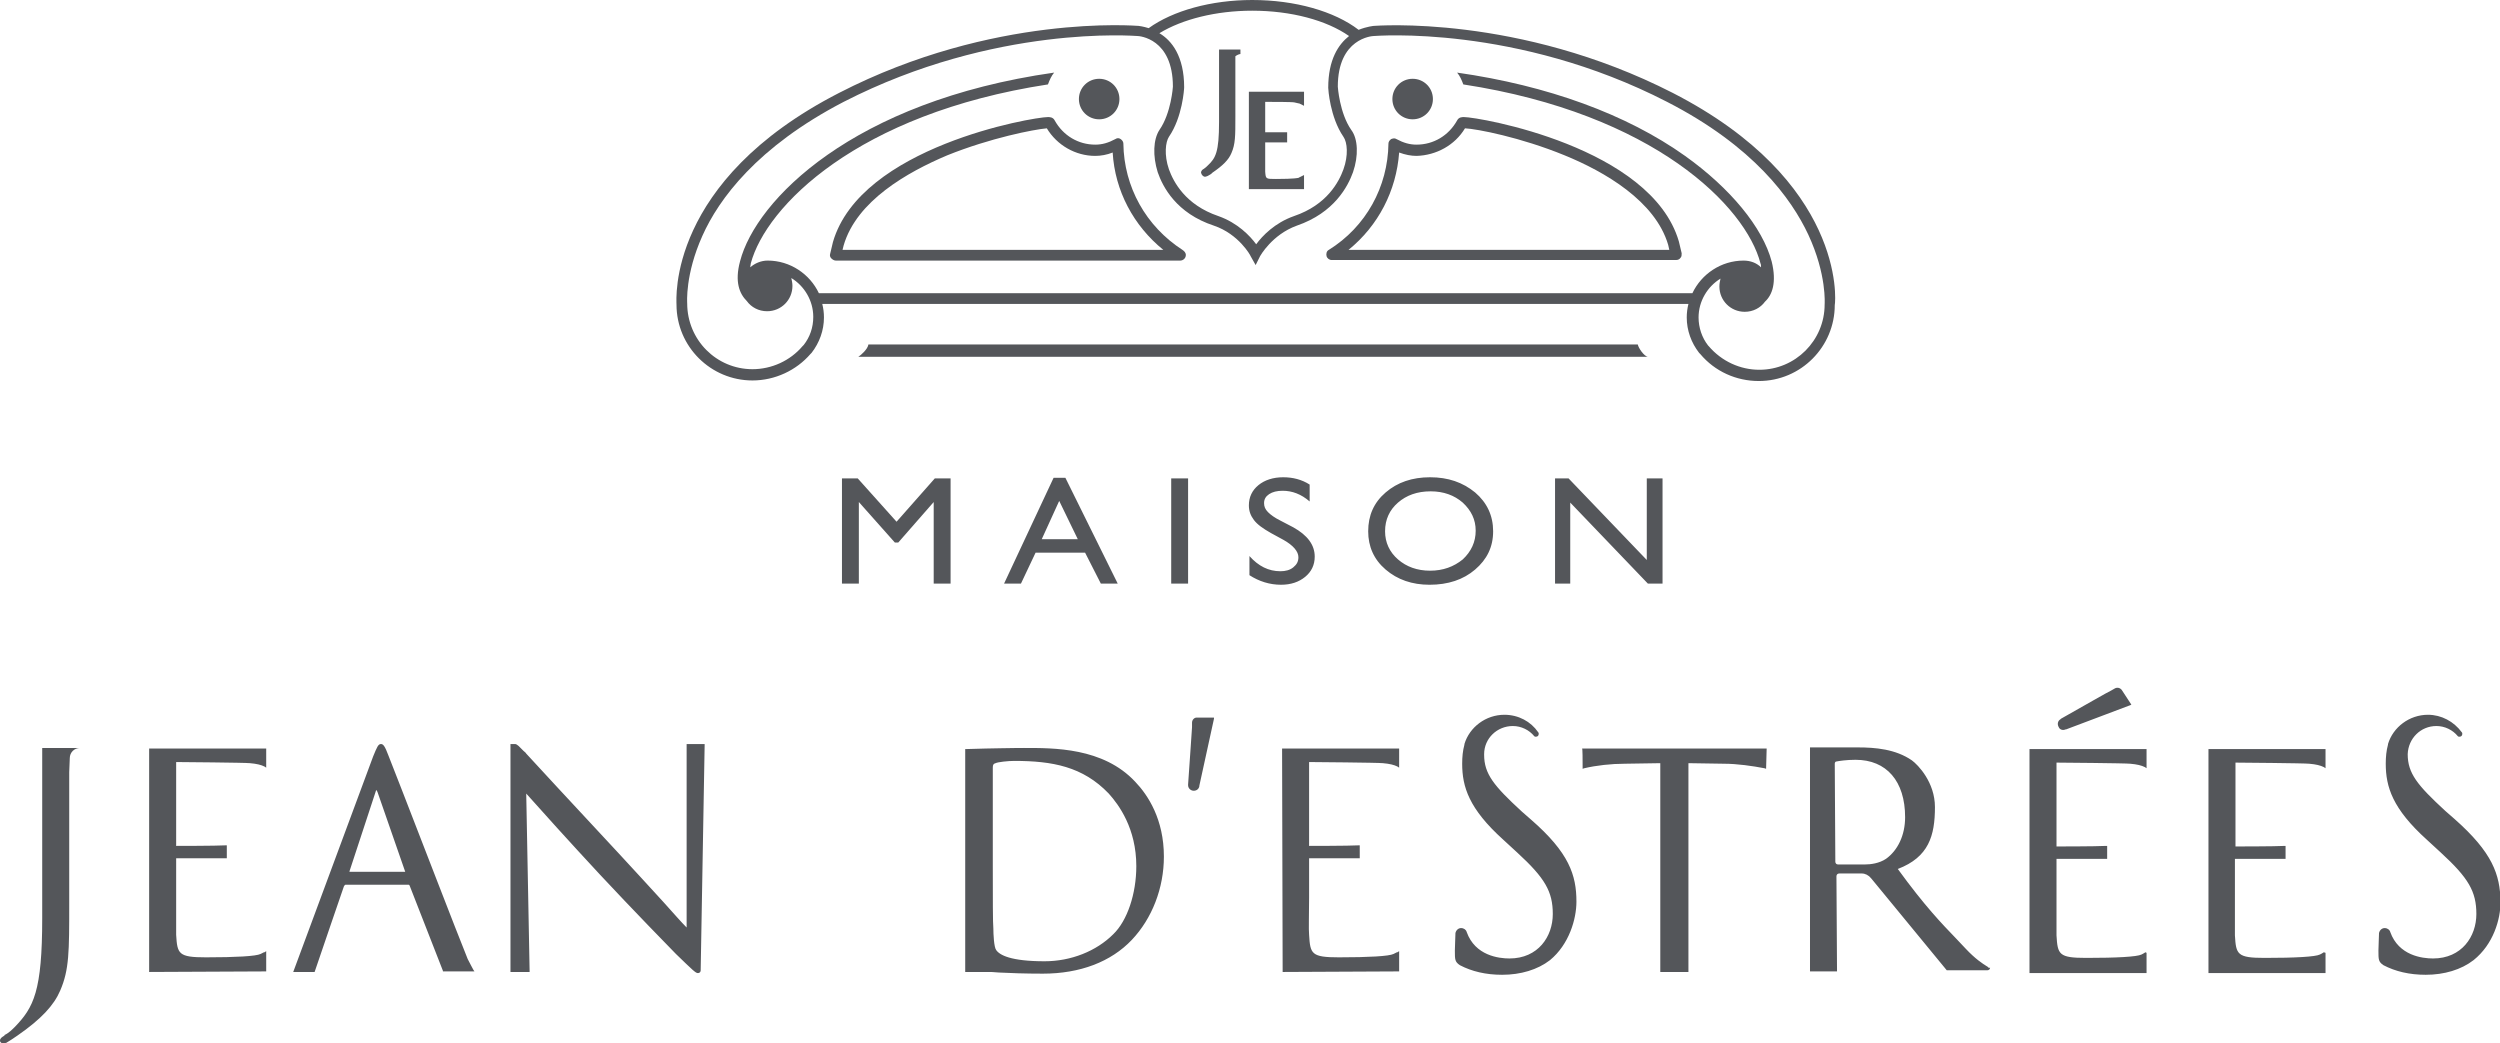 <svg xmlns="http://www.w3.org/2000/svg" xml:space="preserve" id="Calque_1" x="0" y="0" style="enable-background:new 0 0 444.2 185.4" version="1.1" viewBox="0 0 444.2 185.4"><style type="text/css">.st0{fill:#54565a}</style><path d="M166.1 85h2.8v18.7h-3V89.2l-6.3 7.2h-.6l-6.4-7.2v14.5h-3V85h2.8l6.9 7.7zM187.2 84.9h2.1l9.3 18.8h-3l-2.8-5.5H184l-2.6 5.5h-3l8.8-18.8zm4.3 10.9-3.3-6.8-3.1 6.8h6.4zM208.1 85h3v18.7h-3z" class="st0"/><g><path d="m228 95.9-2.2-1.2c-1.4-.8-2.4-1.5-3-2.3-.6-.8-.9-1.6-.9-2.6 0-1.5.6-2.7 1.7-3.6 1.1-.9 2.6-1.4 4.4-1.4 1.7 0 3.3.4 4.7 1.3v3c-1.5-1.3-3.1-1.9-4.8-1.9-1 0-1.8.2-2.4.6-.6.4-.9.9-.9 1.6 0 .6.2 1.1.7 1.6.5.5 1.2 1 2.2 1.5l2.3 1.2c2.5 1.4 3.8 3.1 3.8 5.2 0 1.5-.6 2.7-1.7 3.6-1.1.9-2.5 1.4-4.3 1.4-2 0-3.9-.6-5.6-1.7v-3.4c1.6 1.8 3.4 2.7 5.5 2.7.9 0 1.7-.2 2.3-.7.6-.5.9-1 .9-1.8 0-1-.9-2.1-2.7-3.1M254.1 84.8c3.2 0 5.8.9 8 2.7 2.1 1.8 3.2 4.1 3.2 6.9 0 2.8-1.1 5-3.2 6.8-2.1 1.8-4.8 2.7-8.1 2.7-3.1 0-5.7-.9-7.8-2.7-2.1-1.8-3.1-4.1-3.1-6.8 0-2.8 1-5.1 3.1-6.9 2.1-1.8 4.7-2.7 7.9-2.7m.1 2.5c-2.4 0-4.3.7-5.8 2s-2.3 3-2.3 5.1c0 2 .8 3.7 2.3 5 1.5 1.3 3.4 2 5.7 2 2.3 0 4.2-.7 5.8-2 1.5-1.4 2.3-3.1 2.3-5.1 0-2-.8-3.6-2.3-5-1.5-1.3-3.4-2-5.7-2M292.6 85h2.8v18.7h-2.6L279 89.3v14.4h-2.7V85h2.4l13.9 14.5zM381.2 169.2c-.3.2-.5.3-.7.4-.8.4-4.4.6-9.8.6-4.9 0-5.1-.6-5.3-4V152.6h9V150.3h-.2c-1.8.1-8.8.1-8.8.1v-14.9c.6 0 12.3.1 13.1.2 1.2.1 2 .3 2.6.6l.3.2v-3.4h-20.8v39.8h20.8v-3.6l-.2-.1zM412.9 169.2c-.3.2-.5.3-.7.4-.8.4-4.4.6-9.8.6-4.9 0-5.1-.6-5.3-4V152.6h9V150.3h-.1c-1.8.1-8.8.1-8.8.1v-14.9c.6 0 12.3.1 13.1.2 1.2.1 2 .3 2.6.6l.3.2v-3.4h-20.8v39.8h20.8v-3.6l-.3-.1zM211.8 128.4v.8c0 .3-.4 5.7-.7 10.2v.1c0 .6.5 1 1 1s.9-.3 1-.8v-.1c1.1-5 2.6-11.9 2.6-11.9v-.2h-3.1c-.4 0-.8.4-.8.9M367 129.6h.1c4.8-1.8 11.4-4.3 11.4-4.3l.2-.1-1.7-2.6c-.3-.4-.8-.5-1.2-.3l-.7.4c-.3.1-5 2.8-8.9 5l-.1.1c-.5.3-.6.9-.3 1.4.2.5.8.6 1.2.4M7.5 132.9V163.1c0 13-1.5 15.9-4.9 19.4-.4.4-1.1 1.1-1.8 1.4v.1c-.5.3-.8.5-.8.9 0 .3.3.5.6.5.2 0 .3-.1.5-.1.5-.3 1.3-.8 2-1.3 4.2-2.9 6.5-5.4 7.6-8 1.6-3.7 1.6-6.9 1.6-15.4v-23.4l.1-2.5c0-1 .8-1.8 1.8-1.8H7.5zM83.1 170.4c-2.3-5.7-8.1-20.8-11.6-29.8l-2.5-6.4c-.6-1.6-.9-2-1.3-2-.5 0-.7.5-1.4 2.2l-14.2 38.3h3.8l2.9-8.5 2.3-6.7c.1-.2.2-.3.3-.3h11.1c.2 0 .2 0 .3.2l5.9 15.1v.1h5.6l-.2-.3c-.1-.2-.5-.9-1-1.9M72 154.9h-9.9v-.1l4.6-14c.1-.3.1-.4.2-.4 0 0 .1.1.2.4l4.9 14.1zM181.9 132.9h-1c-2.2 0-4.4.1-5.8.1-.6 0-3.6.1-3.6.1v39.6h4c.4 0 1.1 0 2 .1 1.9.1 4.7.2 7.8.2 6.6 0 12.1-2.1 15.8-6 3.6-3.8 5.7-9.2 5.7-14.8 0-6.6-2.8-10.9-5.1-13.3-5.7-6.1-14.5-6-19.8-6m15.9 33.1c-3 3-7.5 4.8-12.2 4.8-6 0-8-1.1-8.6-2-.4-.5-.5-2.9-.5-3.8-.1-.9-.1-5.5-.1-11.2v-17.4c0-.5.1-.7.5-.8.4-.2 2.2-.4 3.3-.4 6.8 0 12.2 1 16.8 5.8 1.8 2 4.9 6.2 4.9 12.9 0 4.9-1.6 9.7-4.1 12.1M227.9 172.5v.2h.2l20.3-.1h.2V169l-.3.2h-.1l-.6.3c-.8.4-4.4.6-9.7.6-4.9 0-5.1-.6-5.3-4-.1-.8 0-4.1 0-6.6v-7h9V150.2h-.2c-1.8.1-8.8.1-8.8.1v-14.9c.6 0 12.3.1 13.1.2 1.2.1 2 .3 2.6.6l.3.2V133h-20.8l.1 39.5zM26.5 172.7l20.8-.1V169l-.3.2h-.1l-.6.3c-.8.4-4.4.6-9.7.6-4.9 0-5.1-.6-5.3-4V152.5h9V150.2h-.2c-1.8.1-8.8.1-8.8.1v-14.9c.6 0 12.3.1 13.1.2 1.2.1 2 .3 2.6.6l.3.2V133H26.5v39.7zM122 132.2v32.6c-.9-.9-2.3-2.5-4.1-4.5-2.3-2.5-5.2-5.7-7.9-8.6-8-8.6-15.7-16.9-16.5-17.8-.1-.2-.3-.3-.5-.5-.7-.7-1.1-1.2-1.5-1.2h-.8v40.5H94.1v-.2l-.6-31.5c2.4 2.7 7.8 8.7 13.1 14.4 5.4 5.8 12.9 13.5 13.5 14.1 3 2.9 3.5 3.4 3.9 3.4.3 0 .5-.2.5-.5v-.2l.7-39.8v-.2H122zM280.1 160.2c0-4.7-1.3-8.7-8.1-14.6l-1.6-1.4c-5-4.6-6.7-6.7-6.7-10.1v-.1c0-2.8 2.3-5 5.1-5 1.5 0 2.9.7 3.8 1.8.1.1.2.1.3.1.3 0 .5-.2.5-.5 0-.1 0-.2-.1-.3-1.3-1.9-3.5-3.1-6-3.1-3.3 0-6.2 2.2-7.1 5.2v.1c-.3 1.1-.4 2.2-.4 3.4 0 4.1 1.2 8 7.3 13.5l2.5 2.3c4.9 4.5 6.3 6.9 6.3 10.9s-2.6 7.9-7.7 7.9c-1.9 0-6.1-.5-7.6-4.7-.1-.4-.5-.7-1-.7s-.9.4-1 .9v.1c0 .9-.1 1.9-.1 3 0 1.6 0 2 .9 2.6 2.1 1.1 4.6 1.7 7.5 1.7 3.3 0 6.3-.9 8.5-2.6 3.4-2.8 4.7-7.3 4.7-10.4M436.1 145.5l-1.6-1.4c-5-4.6-6.7-6.7-6.7-10.1.1-2.8 2.3-5 5.1-5 1.5 0 2.9.7 3.8 1.8.1.1.2.1.3.1.3 0 .5-.2.5-.5 0-.1 0-.2-.1-.3-1.4-1.9-3.6-3.1-6-3.1-3.3 0-6.2 2.2-7.1 5.2v.1c-.3 1.1-.4 2.2-.4 3.4 0 4.1 1.2 8 7.3 13.5l2.5 2.3c4.9 4.5 6.3 6.9 6.3 10.9s-2.6 7.9-7.7 7.9c-1.9 0-6.1-.5-7.6-4.7-.1-.4-.5-.7-1-.7s-.9.4-1 .9v.1c0 .9-.1 1.9-.1 3 0 1.6 0 2 .9 2.6 2.1 1.1 4.6 1.7 7.5 1.7 3.3 0 6.3-.9 8.5-2.6 3.5-2.8 4.8-7.2 4.8-10.4-.1-4.8-1.4-8.7-8.2-14.7M281.2 136.3v.3l.3-.1c2.1-.5 4.8-.8 7.2-.8l6.3-.1v37.1h5v-37.1l6.3.1c2.4 0 5.1.4 7.2.8l.3.1.1-3.6h-32.8c.1-.1.1 2.2.1 3.3M353.2 171.8c-1-.6-2.3-1.5-3.9-3.2l-1.7-1.8c-2.6-2.7-5.6-5.8-10.4-12.4 5.5-2.1 6.6-5.9 6.6-11 0-4.4-3-7.5-4.1-8.3-2.9-2-6.5-2.3-9.6-2.3h-8.5v39.8h4.8v-.3l-.1-16.4v-.2c0-.3.2-.5.5-.5h4c.6 0 1.2.3 1.6.8l.1.1 13.4 16.3h7.2c.3 0 .5-.2.5-.5-.2.2-.3 0-.4-.1zm-18.1-19.2c-1.2.8-2.7 1-3.8 1h-4.7c-.3 0-.5-.2-.5-.5v-.2l-.1-17.2c0-.2.1-.4.3-.4.5-.1 1.8-.3 3.4-.3 5.5 0 8.8 3.8 8.8 10.2 0 3.2-1.3 5.9-3.4 7.4M214.1 31.4c.2 0 .3-.1.4-.1.2-.1.4-.2.7-.4l.2-.2c1.9-1.3 2.9-2.3 3.4-3.5.7-1.6.7-3 .7-6.5V10c.1-.1.6-.4.9-.4v-.8h-3.8v12.9c0 5.3-.6 6.4-2 7.7-.2.2-.4.4-.7.6-.2.1-.5.3-.5.7.1.4.4.7.7.7M231.7 31.1l-.8.4c-.1 0-.1.1-.2.1 0 0-.6.2-4 .2-1.8 0-1.8 0-1.9-1.3v-5.2h3.9v-1.8h-3.9v-5.4c1.3 0 4.9 0 5.2.1.5.1.8.2.9.2l.8.4v-2.5h-9.8v17.3h9.8v-2.5zM210.1 44.4c-6.5-4.2-10.4-11.2-10.5-18.9 0-.3-.2-.6-.5-.8-.3-.2-.6-.2-.9 0-1.3.7-2.4 1-3.6 1-3 0-5.7-1.6-7.2-4.3-.3-.6-.9-.6-1.2-.6-2.7 0-33.3 5.3-38.2 22.2l-.5 2.1c-.1.3 0 .6.2.8.2.2.5.4.8.4h61.2c.5 0 1-.4 1-1 0-.4-.3-.7-.6-.9m-60.4 0 .2-.8c2.3-7.9 11.3-13 18.4-16 7.7-3.1 15.4-4.6 17.7-4.8 1.8 3 5.1 4.9 8.6 4.9 1 0 2.1-.2 3.1-.6.4 6.8 3.7 13 9 17.3h-57zM195.3 21.2c2 0 3.6-1.6 3.6-3.6s-1.6-3.6-3.6-3.6-3.6 1.6-3.6 3.6 1.6 3.6 3.6 3.6M251 21.2c2 0 3.6-1.6 3.6-3.6S253 14 251 14s-3.6 1.6-3.6 3.6 1.6 3.6 3.6 3.6" class="st0"/><path d="M297.2 16.5c-27.4-14-52.9-11.9-53.1-11.9 0 0-1.2.1-2.7.7C237.1 2 230.1 0 222.5 0c-7.3 0-14.1 1.9-18.4 5-1-.3-1.7-.4-1.8-.4-.3 0-25.8-2.2-53.2 11.9-30.6 15.7-28.9 36.8-28.9 37.6 0 7.5 6.1 13.5 13.5 13.5 4 0 7.8-1.8 10.3-4.7l.2-.2c1.4-1.8 2.2-4 2.2-6.3 0-.8-.1-1.6-.3-2.4H300c-.2.8-.3 1.6-.3 2.4 0 2.3.8 4.5 2.2 6.3l.2.2c2.6 3.1 6.4 4.8 10.4 4.8 7.5 0 13.5-6.1 13.5-13.5.2-.9 1.8-22-28.8-37.7M222.5 1.9c6.9 0 13.2 1.7 17.2 4.5-1.9 1.5-3.7 4.2-3.7 9.2 0 .2.3 5.2 2.7 8.7.7 1 .9 3.3 0 5.8-.8 2.2-2.9 6.3-8.8 8.3-3.4 1.2-5.6 3.5-6.7 5-1.1-1.5-3.3-3.8-6.7-5-5.9-2-8-6.1-8.8-8.3-.9-2.6-.6-4.9 0-5.8 2.4-3.5 2.7-8.5 2.7-8.8 0-5.5-2.2-8.3-4.4-9.6 4.1-2.5 10.1-4 16.5-4m101.7 52.2c0 6.4-5.2 11.6-11.6 11.6-3.4 0-6.7-1.5-9-4.2l-.1-.1c-1.1-1.4-1.7-3.2-1.7-5 0-2.9 1.6-5.5 3.9-6.9-.1.4-.2.9-.2 1.4 0 2.5 2 4.5 4.5 4.5 1.5 0 2.8-.7 3.6-1.8 1.3-1.2 2.1-3.4 1.2-7.1-1.6-6.1-7.4-13.1-15.4-18.8-10.4-7.4-24.4-12.5-40.5-14.8.5.6.8 1.3 1.1 2.1 33.9 5.2 50.2 21.7 52.8 31.8.1.2.1.5.1.7-.8-.8-1.9-1.2-3.1-1.2-4 0-7.5 2.4-9.1 5.8H145.5c-1.6-3.4-5.1-5.8-9.1-5.8-1.2 0-2.3.5-3.1 1.2 0-.2.1-.5.1-.7 2.7-10.1 18.9-26.6 52.8-31.8.3-.8.6-1.5 1.1-2.1-35.8 5.1-53 22.7-55.8 33.5-1 3.7-.1 5.8 1.2 7.1.8 1.1 2.1 1.8 3.6 1.8 2.5 0 4.5-2 4.5-4.5 0-.5-.1-.9-.2-1.4 2.3 1.4 3.9 4 3.9 6.9 0 1.9-.6 3.6-1.7 5l-.2.2c-2.2 2.6-5.5 4.1-8.9 4.1-6.4 0-11.6-5.2-11.6-11.7 0-.1-.4-5.1 2.7-12 2.9-6.5 9.7-15.8 25.1-23.8 26.9-13.8 51.9-11.7 52.2-11.7.3 0 6.3.4 6.3 9 0 0-.3 4.7-2.4 7.7-1.1 1.7-1.2 4.6-.3 7.5.9 2.6 3.3 7.3 10 9.5 4.4 1.5 6.5 5.3 6.5 5.4l.9 1.6.8-1.6s2.1-3.8 6.5-5.4c6.7-2.3 9.1-7 10-9.5 1-2.9.9-5.9-.3-7.5-2.1-3-2.4-7.7-2.4-7.7 0-8.6 6.1-9 6.4-9 .2 0 25.3-2.1 52.1 11.7 15.4 7.9 22.1 17.2 25.1 23.6 3.3 7.1 2.9 12.3 2.9 12.4" class="st0"/><path d="M251.7 25.7c-1.2 0-2.3-.3-3.6-1-.3-.2-.6-.1-.9 0-.3.2-.5.5-.5.8-.1 7.7-4 14.8-10.6 18.9-.4.2-.5.7-.4 1.1.1.4.5.7.9.7h61.2c.3 0 .6-.1.8-.4.2-.2.2-.5.2-.8l-.5-2.1c-4.9-16.8-35.5-22.1-38.2-22.1-.3 0-.9 0-1.2.6-1.5 2.7-4.2 4.3-7.2 4.3m8.6-2.9c2.1.1 9.9 1.6 17.7 4.8 7.1 2.9 16.1 8.1 18.4 15.9l.2.9h-57c5.3-4.3 8.5-10.5 9-17.3 1.1.4 2.1.6 3.1.6 3.5-.1 6.8-1.9 8.6-4.9M291 61.2H154.3c-.1.8-1.3 1.9-1.8 2.2h140.3c-.7-.1-1.7-1.6-1.8-2.2" class="st0"/></g></svg>